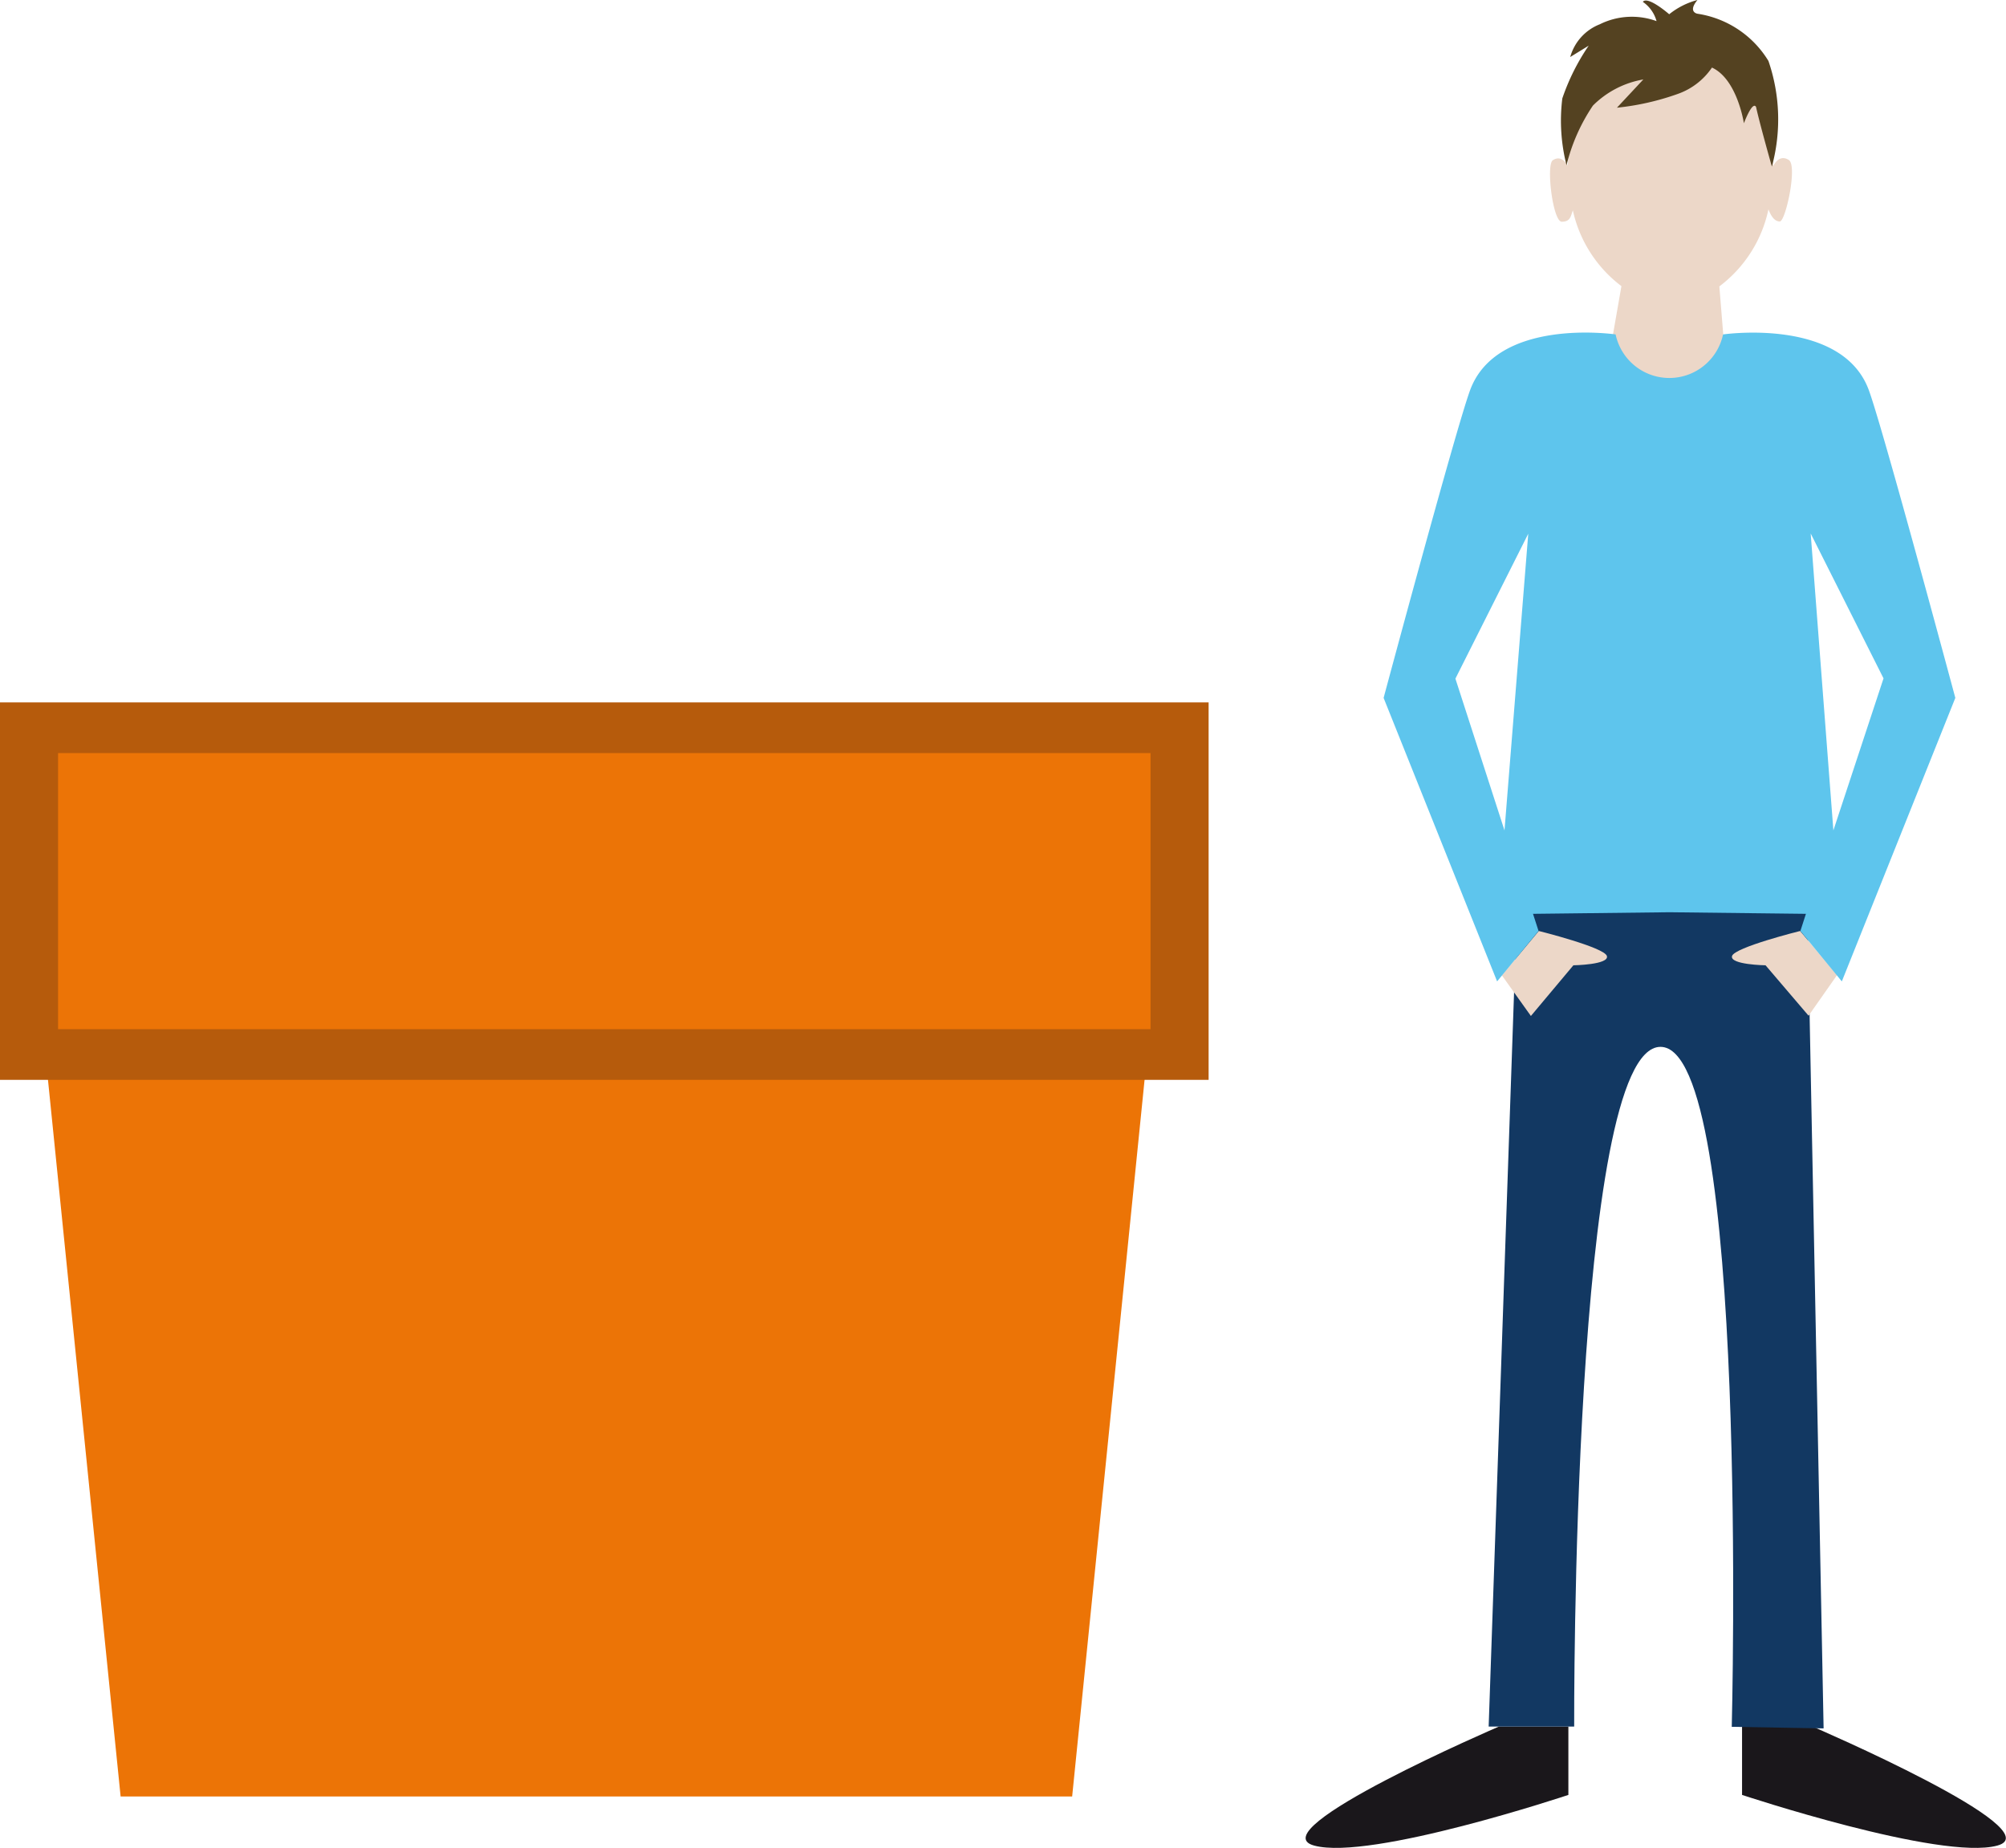 <svg xmlns="http://www.w3.org/2000/svg" width="76" height="70" viewBox="0 0 76 70">
  <title>1cbm-minicontainer</title>
  <g id="Links">
    <g id="_1_cbm_Minicontainer" data-name="1 cbm  Minicontainer">
      <g>
        <g>
          <path d="M56.79,65.41s-9.14,3.93-7,4.51S59.42,68,59.42,68V65.41Z" fill="#1a171b"/>
          <path d="M68.67,65.41s9.14,3.93,7,4.51S66,68,66,68V65.41Z" fill="#1a171b"/>
          <path d="M67.77,6.06c-.27-.17-.47,0-.59.23-.06-2.7-1.78-4.87-3.89-4.87s-3.82,2.16-3.89,4.85c-.12-.19-.31-.37-.57-.2s0,2.33.34,2.33.34-.23.42-.43a4.91,4.91,0,0,0,1.84,2.87l-.72,4.12,4.78.22-.35-4.33A4.92,4.92,0,0,0,67,7.93c.08.21.21.46.43.46S68.11,6.27,67.77,6.06Z" fill="#ecd7c8"/>
          <path d="M64.86,2.56a2.61,2.61,0,0,1-1.3,1,9.78,9.78,0,0,1-2.3.52l1-1.07A3.55,3.55,0,0,0,60.35,4a7,7,0,0,0-1,2.26,6.86,6.86,0,0,1-.16-2.53,8.23,8.23,0,0,1,1-2l-.7.43A1.87,1.87,0,0,1,60.61.92,2.73,2.73,0,0,1,62.76.8a1.3,1.3,0,0,0-.52-.73c.19-.24,1,.47,1,.47A2.87,2.87,0,0,1,64.31,0c-.38.46,0,.52,0,.52A3.81,3.81,0,0,1,67,2.31a6.81,6.81,0,0,1,.13,4s-.45-1.58-.6-2.26c-.14-.24-.46.62-.46.62S65.82,3,64.86,2.56Z" fill="#544221"/>
          <path d="M57.47,34.48,56.4,65.41h3.24s-.1-25.75,3.27-25.75,2.7,25.76,2.7,25.76l3.48.06-.61-31.07Z" fill="#123862"/>
          <path d="M68.2,35.27s-2.49.62-2.58.95,1.27.35,1.27.35l1.63,1.91,1.08-1.54Z" fill="#ecd7c8"/>
          <path d="M58.3,35.27s2.49.62,2.58.95-1.27.35-1.27.35L58,38.49,56.9,36.95Z" fill="#ecd7c8"/>
          <path d="M70.81,14.8c-1-2.79-5.53-2.13-5.53-2.13a2.08,2.08,0,0,1-4.07,0S56.7,12,55.69,14.8c-.55,1.51-3.27,11.64-3.27,11.64l4.3,10.74,1.57-1.91-.21-.65,5.17-.06,5.17.06-.21.65,1.57,1.91,4.3-10.74S71.36,16.31,70.81,14.8ZM55.14,25.71l2.76-5.49L57,31.46Zm14.32,5.75L68.6,20.21l2.76,5.49Z" fill="#5ec5ed"/>
        </g>
        <polygon points="43.78 36.79 1.4 36.79 4.57 68.06 40.62 68.06 43.78 36.79" fill="#ec7406"/>
        <rect y="26.61" width="45.79" height="14.3" fill="#b65b0c"/>
        <rect x="2.2" y="28.53" width="41.39" height="10.46" fill="#ec7406"/>
      </g>
    </g>
  </g>
</svg>
